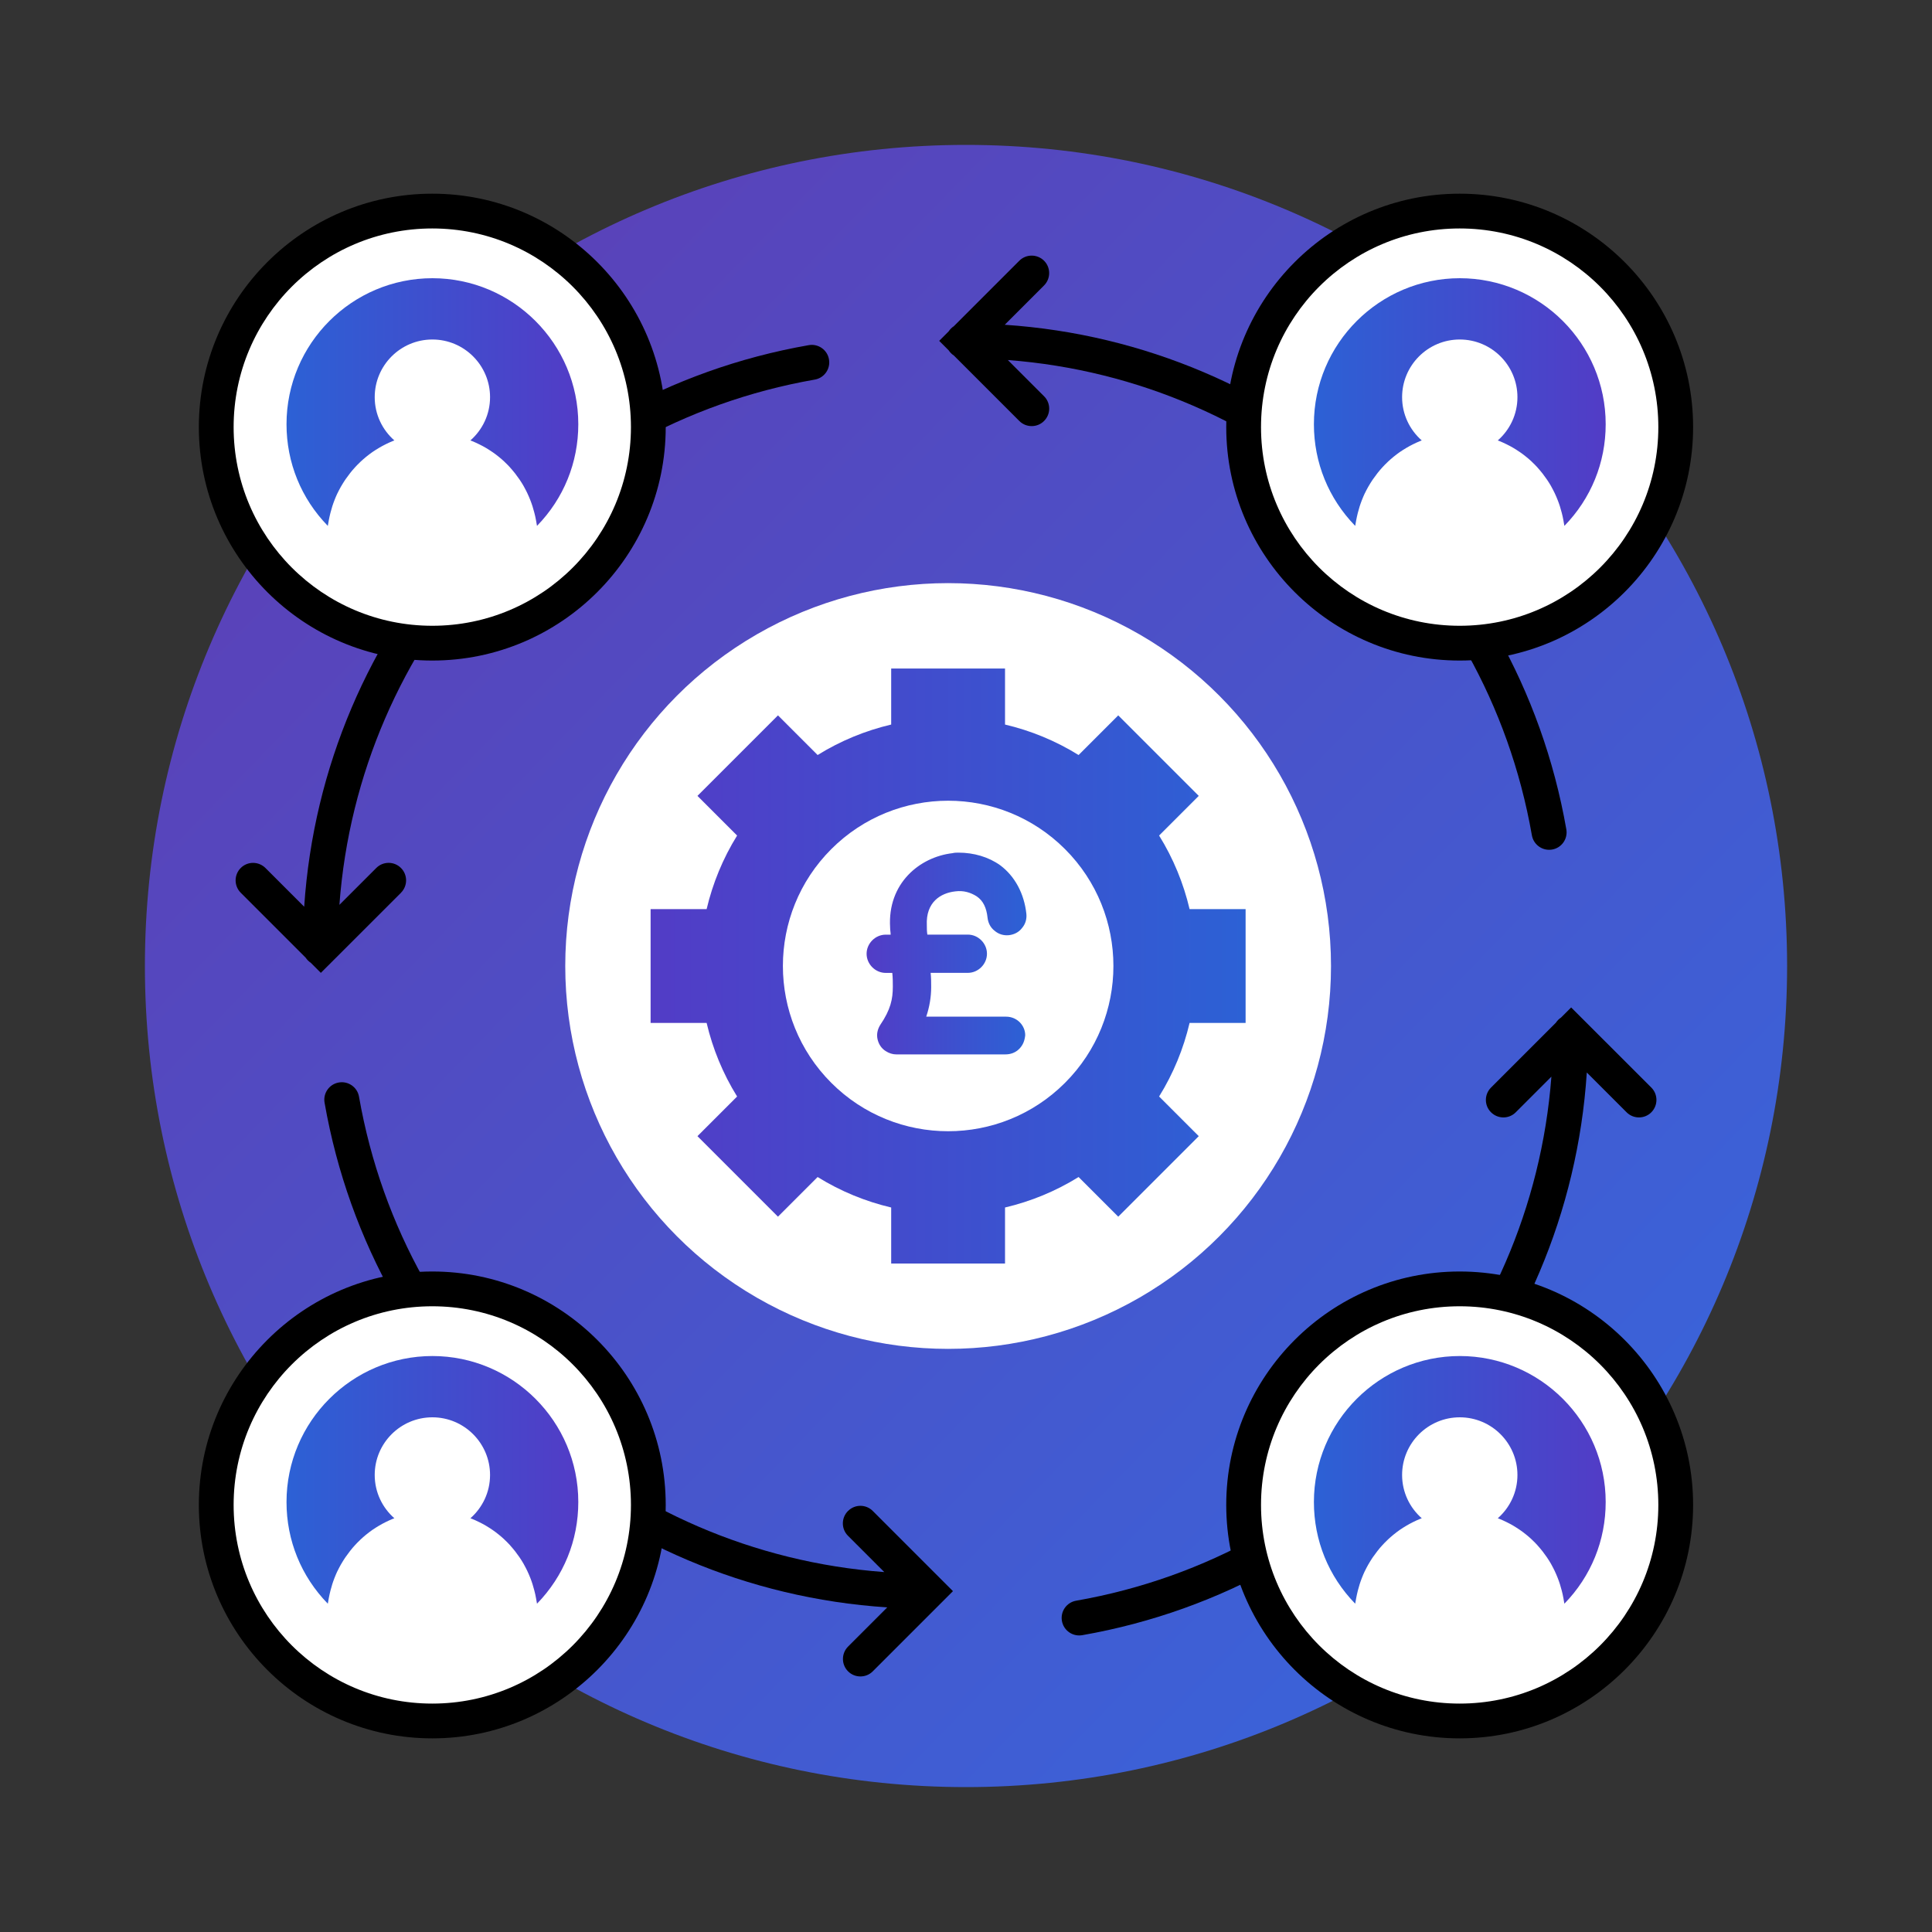 <?xml version="1.0" encoding="UTF-8"?>
<svg xmlns="http://www.w3.org/2000/svg" xmlns:xlink="http://www.w3.org/1999/xlink" viewBox="0 0 400 400">
  <rect x="0" y="0" width="400" height="400" fill="#333333" stroke="none"/>
  <defs>
    <style>
      .cls-1 {
        fill: url(#New_Gradient_Swatch_2);
      }

      .cls-1, .cls-2, .cls-3, .cls-4, .cls-5, .cls-6, .cls-7, .cls-8, .cls-9 {
        stroke-width: 0px;
      }

      .cls-2 {
        fill: url(#linear-gradient);
      }

      .cls-3 {
        fill: url(#linear-gradient-4);
      }

      .cls-4 {
        fill: url(#linear-gradient-2);
      }

      .cls-5 {
        fill: url(#linear-gradient-3);
      }

      .cls-6 {
        fill: url(#linear-gradient-5);
      }

      .cls-7 {
        fill: url(#linear-gradient-6);
      }

      .cls-9 {
        fill: #fff;
      }
    </style>
    <linearGradient id="New_Gradient_Swatch_2" data-name="New Gradient Swatch 2" x1="76.57" y1="80.35" x2="325.92" y2="322.06" gradientUnits="userSpaceOnUse">
      <stop offset="0" stop-color="#5a42b9"/>
      <stop offset="1" stop-color="#3a63d9"/>
    </linearGradient>
    <linearGradient id="linear-gradient" x1="51.71" y1="81.95" x2="127.29" y2="81.95" gradientTransform="translate(161.1 17.69) rotate(-180) scale(.8 -.8)" gradientUnits="userSpaceOnUse">
      <stop offset="0" stop-color="#523cc6"/>
      <stop offset="1" stop-color="#2c61d5"/>
    </linearGradient>
    <linearGradient id="linear-gradient-2" y1="305.09" y2="305.09" gradientTransform="translate(161.1 62.31) rotate(-180) scale(.8 -.8)" xlink:href="#linear-gradient"/>
    <linearGradient id="linear-gradient-3" x1="264.43" y1="305.09" x2="340" y2="305.09" gradientTransform="translate(543.98 62.31) rotate(-180) scale(.8 -.8)" xlink:href="#linear-gradient"/>
    <linearGradient id="linear-gradient-4" x1="264.43" x2="340" gradientTransform="translate(543.98 17.69) rotate(-180) scale(.8 -.8)" xlink:href="#linear-gradient"/>
    <linearGradient id="linear-gradient-5" x1="134.71" y1="200" x2="257.89" y2="200" gradientTransform="matrix(1,0,0,1,0,0)" xlink:href="#linear-gradient"/>
    <linearGradient id="linear-gradient-6" x1="179.43" y1="197.4" x2="212.52" y2="197.4" gradientUnits="userSpaceOnUse">
      <stop offset="0" stop-color="#523cc6"/>
      <stop offset="1" stop-color="#2c61d5"/>
    </linearGradient>
  </defs>
  <g id="Layer_1" data-name="Layer 1">
    <path class="cls-1" d="m30,200c0,93.89,76.11,170,170,170,93.89,0,170-76.11,170-170,0-93.89-76.11-170-170-170C106.11,30,30,106.11,30,200c0,0,0,0,0,0"/>
    <g>
      <path class="cls-8" d="m208.66,74.54c54.13,4.12,99.01,44.22,108.5,98.4.31,1.76,1.84,3,3.56,3,.21,0,.42-.02.63-.05,1.97-.34,3.29-2.22,2.94-4.19-10.13-57.86-58.33-100.6-116.27-104.46l8.14-8.14c1.41-1.42,1.41-3.71,0-5.12-1.42-1.41-3.71-1.41-5.12,0l-13.56,13.56c-.43.28-.79.64-1.06,1.06l-1.97,1.97,1.97,1.97c.28.43.64.79,1.06,1.06l13.56,13.56c.71.71,1.63,1.06,2.56,1.06s1.85-.35,2.56-1.06c1.42-1.42,1.42-3.71,0-5.12l-7.5-7.5Z"/>
      <path class="cls-8" d="m175.56,312.84c-1.41,1.42-1.41,3.71,0,5.12l7.52,7.52c-54.24-4.01-99.25-44.16-108.75-98.42-.34-1.97-2.23-3.29-4.19-2.94-1.97.34-3.29,2.22-2.94,4.19,10.15,57.94,58.45,100.71,116.5,104.48l-8.12,8.12c-1.41,1.42-1.41,3.71,0,5.12.71.71,1.63,1.06,2.56,1.06s1.85-.35,2.56-1.06l16.6-16.6-16.6-16.6c-1.41-1.42-3.71-1.42-5.12,0Z"/>
      <path class="cls-8" d="m83.02,184.83c1.41-1.42,1.41-3.71,0-5.12-1.41-1.42-3.71-1.42-5.12,0l-7.63,7.63c4.01-54.24,44.16-99.25,98.42-108.75,1.97-.34,3.29-2.22,2.94-4.19-.34-1.97-2.22-3.29-4.19-2.94-57.86,10.13-100.6,58.33-104.46,116.27l-8.02-8.02c-1.42-1.41-3.71-1.42-5.12,0-1.41,1.41-1.41,3.71,0,5.12l13.44,13.44c.28.42.64.79,1.06,1.06l2.09,2.09,16.6-16.59Z"/>
      <path class="cls-8" d="m341.89,225.17l-16.6-16.59-2.09,2.09c-.43.28-.79.64-1.06,1.06l-13.44,13.44c-1.42,1.42-1.42,3.71,0,5.12s3.71,1.42,5.12,0l7.38-7.38c-4.12,54.13-44.22,99.01-98.4,108.5-1.97.34-3.29,2.22-2.94,4.19.31,1.76,1.84,3,3.56,3,.21,0,.42-.02.63-.05,57.94-10.15,100.71-58.45,104.48-116.5l8.24,8.24c.71.71,1.63,1.06,2.56,1.06s1.85-.35,2.56-1.06c1.41-1.42,1.41-3.71,0-5.12Z"/>
    </g>
    <g>
      <g>
        <path class="cls-9" d="m89.5,133.15c-24.66,0-44.73-20.06-44.73-44.73s20.06-44.73,44.73-44.73,44.73,20.06,44.73,44.73-20.06,44.73-44.73,44.73Z"/>
        <path class="cls-8" d="m89.5,47.3c22.71,0,41.13,18.41,41.13,41.13s-18.41,41.13-41.13,41.13-41.13-18.41-41.13-41.13,18.41-41.13,41.13-41.13m0-7.2c-26.65,0-48.33,21.68-48.33,48.33s21.68,48.33,48.33,48.33,48.33-21.68,48.33-48.33-21.68-48.33-48.33-48.33h0Z"/>
      </g>
      <path class="cls-2" d="m89.5,57.6c16.67,0,30.23,13.56,30.23,30.23,0,7.95-3.03,15.38-8.55,21.05l-.2-1.14c-.09-.53-.21-1.04-.34-1.55-.23-.91-.51-1.8-.85-2.66-.18-.46-.38-.92-.59-1.37-.01-.02-.02-.04-.03-.07-.21-.44-.44-.87-.67-1.29-.03-.06-.06-.11-.09-.17-.24-.42-.49-.82-.76-1.22-.05-.07-.1-.15-.15-.22-.27-.39-.55-.77-.84-1.15-.04-.06-.09-.11-.13-.16-.31-.38-.62-.76-.95-1.12,0,0,0-.01-.01-.02-.33-.36-.68-.71-1.03-1.04-.06-.05-.11-.11-.16-.16-.34-.32-.7-.63-1.06-.92-.07-.05-.13-.11-.2-.16-.37-.3-.75-.58-1.14-.85-.05-.03-.09-.06-.14-.09-.39-.27-.79-.52-1.19-.76-.03-.02-.07-.04-.1-.06-.41-.24-.84-.47-1.27-.68-.08-.04-.15-.08-.23-.11-.42-.21-.85-.4-1.29-.58-.08-.03-.16-.06-.23-.09-.05-.02-.09-.04-.14-.05,2.49-2.19,4.07-5.39,4.07-8.96,0-6.58-5.35-11.94-11.94-11.94s-11.94,5.35-11.94,11.94c0,3.57,1.58,6.77,4.07,8.96-.05.02-.09.04-.14.05-.08.03-.15.06-.23.09-.44.18-.87.37-1.29.58-.08.04-.15.07-.22.11-.43.22-.86.44-1.27.69-.03.02-.07.04-.1.06-.41.24-.81.5-1.2.76-.04.03-.09.06-.13.09-.39.27-.77.56-1.14.86-.07.05-.13.11-.2.16-.36.3-.72.61-1.06.93-.06.05-.11.1-.16.16-.36.34-.7.68-1.03,1.05,0,0,0,0-.01.01-.33.36-.65.73-.95,1.12-.04.06-.09.11-.13.17-.29.37-.57.75-.84,1.14-.05.07-.1.15-.15.22-.26.4-.52.8-.75,1.21-.03.06-.06.12-.1.17-.24.42-.46.85-.67,1.28-.01.02-.02.05-.04.07-.21.44-.4.9-.58,1.36-.34.86-.62,1.75-.85,2.66-.13.51-.24,1.03-.34,1.55l-.2,1.14c-5.52-5.67-8.55-13.1-8.55-21.05,0-16.67,13.56-30.23,30.23-30.23Z"/>
    </g>
    <g>
      <g>
        <circle class="cls-9" cx="89.5" cy="311.57" r="44.73" transform="translate(-232.39 350.01) rotate(-80.78)"/>
        <path class="cls-8" d="m89.5,270.45c22.71,0,41.13,18.41,41.13,41.13s-18.41,41.13-41.13,41.13-41.13-18.41-41.13-41.13,18.41-41.13,41.13-41.13m0-7.2c-26.65,0-48.33,21.68-48.33,48.33s21.68,48.33,48.33,48.33,48.33-21.68,48.33-48.33-21.68-48.33-48.33-48.33h0Z"/>
      </g>
      <path class="cls-4" d="m89.5,280.75c16.67,0,30.23,13.56,30.23,30.23,0,7.95-3.03,15.38-8.55,21.05l-.2-1.14c-.09-.53-.21-1.04-.34-1.55-.23-.91-.51-1.8-.85-2.66-.18-.46-.38-.92-.59-1.37-.01-.02-.02-.04-.03-.07-.21-.44-.44-.87-.67-1.29-.03-.06-.06-.11-.09-.17-.24-.42-.49-.82-.76-1.22-.05-.07-.1-.15-.15-.22-.27-.39-.55-.77-.84-1.15-.04-.06-.09-.11-.13-.16-.31-.38-.62-.76-.95-1.12,0,0,0-.01-.01-.02-.33-.36-.68-.71-1.03-1.04-.06-.05-.11-.11-.16-.16-.34-.32-.7-.63-1.06-.92-.07-.05-.13-.11-.2-.16-.37-.3-.75-.58-1.14-.85-.05-.03-.09-.06-.14-.09-.39-.27-.79-.52-1.19-.76-.03-.02-.07-.04-.1-.06-.41-.24-.84-.47-1.27-.68-.08-.04-.15-.08-.23-.11-.42-.21-.85-.4-1.29-.58-.08-.03-.16-.06-.23-.09-.05-.02-.09-.04-.14-.05,2.49-2.19,4.07-5.39,4.07-8.96,0-6.58-5.35-11.94-11.94-11.94s-11.94,5.35-11.94,11.94c0,3.57,1.58,6.77,4.07,8.96-.05.02-.09.04-.14.05-.08.03-.15.06-.23.09-.44.18-.87.37-1.29.58-.08.04-.15.07-.22.11-.43.22-.86.44-1.27.69-.03.02-.07.04-.1.06-.41.24-.81.5-1.2.76-.04.03-.09.06-.13.09-.39.27-.77.56-1.14.86-.07.05-.13.11-.2.16-.36.3-.72.61-1.06.93-.06.05-.11.1-.16.16-.36.34-.7.68-1.03,1.05,0,0,0,0-.01.01-.33.36-.65.73-.95,1.12-.04.06-.09.11-.13.17-.29.37-.57.75-.84,1.14-.05.07-.1.15-.15.22-.26.4-.52.8-.75,1.21-.03.06-.06.12-.1.17-.24.42-.46.85-.67,1.28-.01.02-.02.05-.04.07-.21.44-.4.9-.58,1.36-.34.86-.62,1.75-.85,2.66-.13.51-.24,1.03-.34,1.55l-.2,1.14c-5.52-5.67-8.55-13.1-8.55-21.05,0-16.67,13.56-30.23,30.23-30.23Z"/>
    </g>
    <g>
      <g>
        <path class="cls-9" d="m302.21,356.3c-24.66,0-44.73-20.06-44.73-44.73s20.06-44.73,44.73-44.73,44.73,20.06,44.73,44.73-20.06,44.73-44.73,44.73Z"/>
        <path class="cls-8" d="m302.21,270.45c22.71,0,41.13,18.41,41.13,41.13s-18.41,41.13-41.13,41.13-41.13-18.41-41.13-41.13,18.41-41.13,41.13-41.13m0-7.2c-26.65,0-48.33,21.68-48.33,48.33s21.68,48.33,48.33,48.33,48.33-21.68,48.33-48.33-21.68-48.33-48.33-48.33h0Z"/>
      </g>
      <path class="cls-5" d="m302.21,280.75c16.67,0,30.23,13.56,30.23,30.23,0,7.95-3.03,15.38-8.55,21.05l-.2-1.14c-.09-.53-.21-1.04-.34-1.55-.23-.91-.51-1.8-.85-2.66-.18-.46-.38-.92-.59-1.37-.01-.02-.02-.04-.03-.07-.21-.44-.44-.87-.67-1.29-.03-.06-.06-.11-.09-.17-.24-.42-.49-.82-.76-1.22-.05-.07-.1-.15-.15-.22-.27-.39-.55-.77-.84-1.15-.04-.06-.09-.11-.13-.16-.31-.38-.62-.76-.95-1.12,0,0,0-.01-.01-.02-.33-.36-.68-.71-1.03-1.04-.06-.05-.11-.11-.16-.16-.34-.32-.7-.63-1.06-.92-.07-.05-.13-.11-.2-.16-.37-.3-.75-.58-1.14-.85-.05-.03-.09-.06-.14-.09-.39-.27-.79-.52-1.19-.76-.03-.02-.07-.04-.1-.06-.41-.24-.84-.47-1.27-.68-.08-.04-.15-.08-.23-.11-.42-.21-.85-.4-1.29-.58-.08-.03-.16-.06-.23-.09-.05-.02-.09-.04-.14-.05,2.49-2.19,4.07-5.39,4.07-8.96,0-6.58-5.35-11.94-11.94-11.94s-11.94,5.35-11.94,11.94c0,3.57,1.58,6.77,4.07,8.96-.05.02-.09.04-.14.05-.08.03-.15.06-.23.09-.44.18-.87.37-1.29.58-.08.04-.15.07-.22.11-.43.22-.86.44-1.27.69-.03.02-.07.04-.1.06-.41.24-.81.5-1.2.76-.04.03-.09.06-.13.09-.39.27-.77.56-1.14.86-.07.05-.13.11-.2.16-.36.3-.72.61-1.06.93-.06.05-.11.1-.16.16-.36.34-.7.68-1.03,1.05,0,0,0,0-.01.01-.33.36-.65.73-.95,1.12-.04.06-.09.11-.13.17-.29.37-.57.75-.84,1.14-.05.07-.1.15-.15.22-.26.4-.52.8-.75,1.21-.03.06-.06.12-.1.17-.24.42-.46.85-.67,1.28-.01.02-.02.05-.04.07-.21.44-.4.9-.58,1.36-.34.86-.62,1.75-.85,2.66-.13.51-.24,1.03-.34,1.55l-.2,1.14c-5.52-5.67-8.55-13.1-8.55-21.05,0-16.67,13.56-30.23,30.23-30.23Z"/>
    </g>
    <g>
      <g>
        <path class="cls-9" d="m302.21,133.15c-24.66,0-44.73-20.06-44.73-44.73s20.06-44.73,44.73-44.73,44.73,20.06,44.73,44.73-20.06,44.73-44.73,44.73Z"/>
        <path class="cls-8" d="m302.21,47.3c22.71,0,41.13,18.41,41.13,41.13s-18.41,41.13-41.13,41.13-41.13-18.41-41.13-41.13,18.41-41.13,41.13-41.13m0-7.2c-26.65,0-48.33,21.68-48.33,48.33s21.68,48.33,48.33,48.33,48.33-21.68,48.33-48.33-21.68-48.33-48.33-48.33h0Z"/>
      </g>
      <path class="cls-3" d="m302.21,57.6c16.67,0,30.23,13.56,30.23,30.23,0,7.95-3.03,15.38-8.55,21.05l-.2-1.14c-.09-.53-.21-1.04-.34-1.55-.23-.91-.51-1.8-.85-2.66-.18-.46-.38-.92-.59-1.37-.01-.02-.02-.04-.03-.07-.21-.44-.44-.87-.67-1.29-.03-.06-.06-.11-.09-.17-.24-.42-.49-.82-.76-1.22-.05-.07-.1-.15-.15-.22-.27-.39-.55-.77-.84-1.15-.04-.06-.09-.11-.13-.16-.31-.38-.62-.76-.95-1.12,0,0,0-.01-.01-.02-.33-.36-.68-.71-1.03-1.04-.06-.05-.11-.11-.16-.16-.34-.32-.7-.63-1.06-.92-.07-.05-.13-.11-.2-.16-.37-.3-.75-.58-1.14-.85-.05-.03-.09-.06-.14-.09-.39-.27-.79-.52-1.19-.76-.03-.02-.07-.04-.1-.06-.41-.24-.84-.47-1.27-.68-.08-.04-.15-.08-.23-.11-.42-.21-.85-.4-1.29-.58-.08-.03-.16-.06-.23-.09-.05-.02-.09-.04-.14-.05,2.49-2.19,4.07-5.39,4.07-8.96,0-6.58-5.35-11.94-11.94-11.94s-11.94,5.35-11.94,11.94c0,3.57,1.58,6.77,4.07,8.96-.05.02-.09.04-.14.05-.08.03-.15.06-.23.09-.44.18-.87.37-1.29.58-.08.04-.15.07-.22.11-.43.22-.86.44-1.27.69-.03.02-.07.04-.1.06-.41.24-.81.5-1.2.76-.04.03-.09.06-.13.09-.39.27-.77.56-1.14.86-.07.05-.13.11-.2.16-.36.3-.72.61-1.06.93-.06.05-.11.1-.16.16-.36.34-.7.68-1.03,1.05,0,0,0,0-.01.01-.33.36-.65.73-.95,1.12-.04.06-.09.11-.13.17-.29.37-.57.75-.84,1.14-.05.07-.1.15-.15.22-.26.4-.52.8-.75,1.21-.03.06-.06.12-.1.17-.24.42-.46.85-.67,1.28-.01.02-.02.05-.04.07-.21.44-.4.9-.58,1.36-.34.86-.62,1.75-.85,2.66-.13.51-.24,1.03-.34,1.55l-.2,1.14c-5.52-5.67-8.55-13.1-8.55-21.05,0-16.67,13.56-30.23,30.23-30.23Z"/>
    </g>
  </g>
  <g id="Isolation_Mode" data-name="Isolation Mode">
    <g>
      <circle class="cls-9" cx="196.3" cy="200" r="79.27"/>
      <g>
        <path class="cls-6" d="m248.19,164.78l-16.67-16.67-8.21,8.21c-4.77-2.96-9.92-5.06-15.23-6.31v-11.6h-23.57v11.6c-5.31,1.25-10.46,3.35-15.23,6.31l-8.21-8.21-16.67,16.67,8.21,8.21c-2.96,4.77-5.06,9.92-6.31,15.23h-11.6v23.57s11.6,0,11.6,0c1.25,5.31,3.35,10.46,6.31,15.23l-8.21,8.21,16.67,16.67,8.21-8.21c4.77,2.96,9.92,5.06,15.23,6.31v11.6h23.57v-11.6c5.31-1.25,10.46-3.35,15.23-6.31l8.21,8.21,16.67-16.67-8.21-8.21c2.96-4.77,5.06-9.92,6.31-15.23h11.6v-23.57s-11.6,0-11.6,0c-1.25-5.31-3.35-10.46-6.31-15.23l8.21-8.21Zm-27.69,59.41c-13.36,13.36-35.03,13.36-48.39,0-13.36-13.36-13.36-35.03,0-48.39,13.36-13.36,35.03-13.36,48.39,0,13.36,13.36,13.36,35.03,0,48.39Z"/>
        <path class="cls-7" d="m208.3,210.48h-16.53c.68-2.04,1.02-4.08,1.02-6.12,0-.91,0-1.93-.11-2.94h7.7c2.15,0,3.96-1.81,3.96-3.96s-1.81-3.96-3.96-3.96h-8.38c-.11-.68-.11-1.25-.11-1.93-.23-4.76,2.83-6.68,5.89-7.02,1.7-.23,3.17.23,4.42,1.02,1.36.91,2.04,2.38,2.26,4.42.11,1.02.57,2.04,1.47,2.72.79.68,1.81,1.02,2.94.91,1.02-.11,2.04-.57,2.72-1.47.68-.79,1.02-1.81.91-2.94-.45-4.19-2.38-7.81-5.44-10.08-2.38-1.7-5.44-2.6-8.61-2.6h0c-.45,0-.79,0-1.25.11-6.79.79-13.48,6.23-12.91,15.4,0,.57.11,1.02.11,1.47h-1.02c-2.15,0-3.96,1.81-3.96,3.96s1.81,3.96,3.96,3.96h1.36c.11,1.02.11,2.04.11,2.83,0,2.6-.45,4.76-2.6,7.93-.57.91-.79,1.93-.57,2.94s.79,1.93,1.7,2.49c.68.45,1.47.68,2.15.68h22.65c1.02,0,2.04-.34,2.83-1.13.79-.79,1.13-1.7,1.25-2.83,0-2.04-1.7-3.85-3.96-3.85Z"/>
      </g>
    </g>
  </g>
</svg>